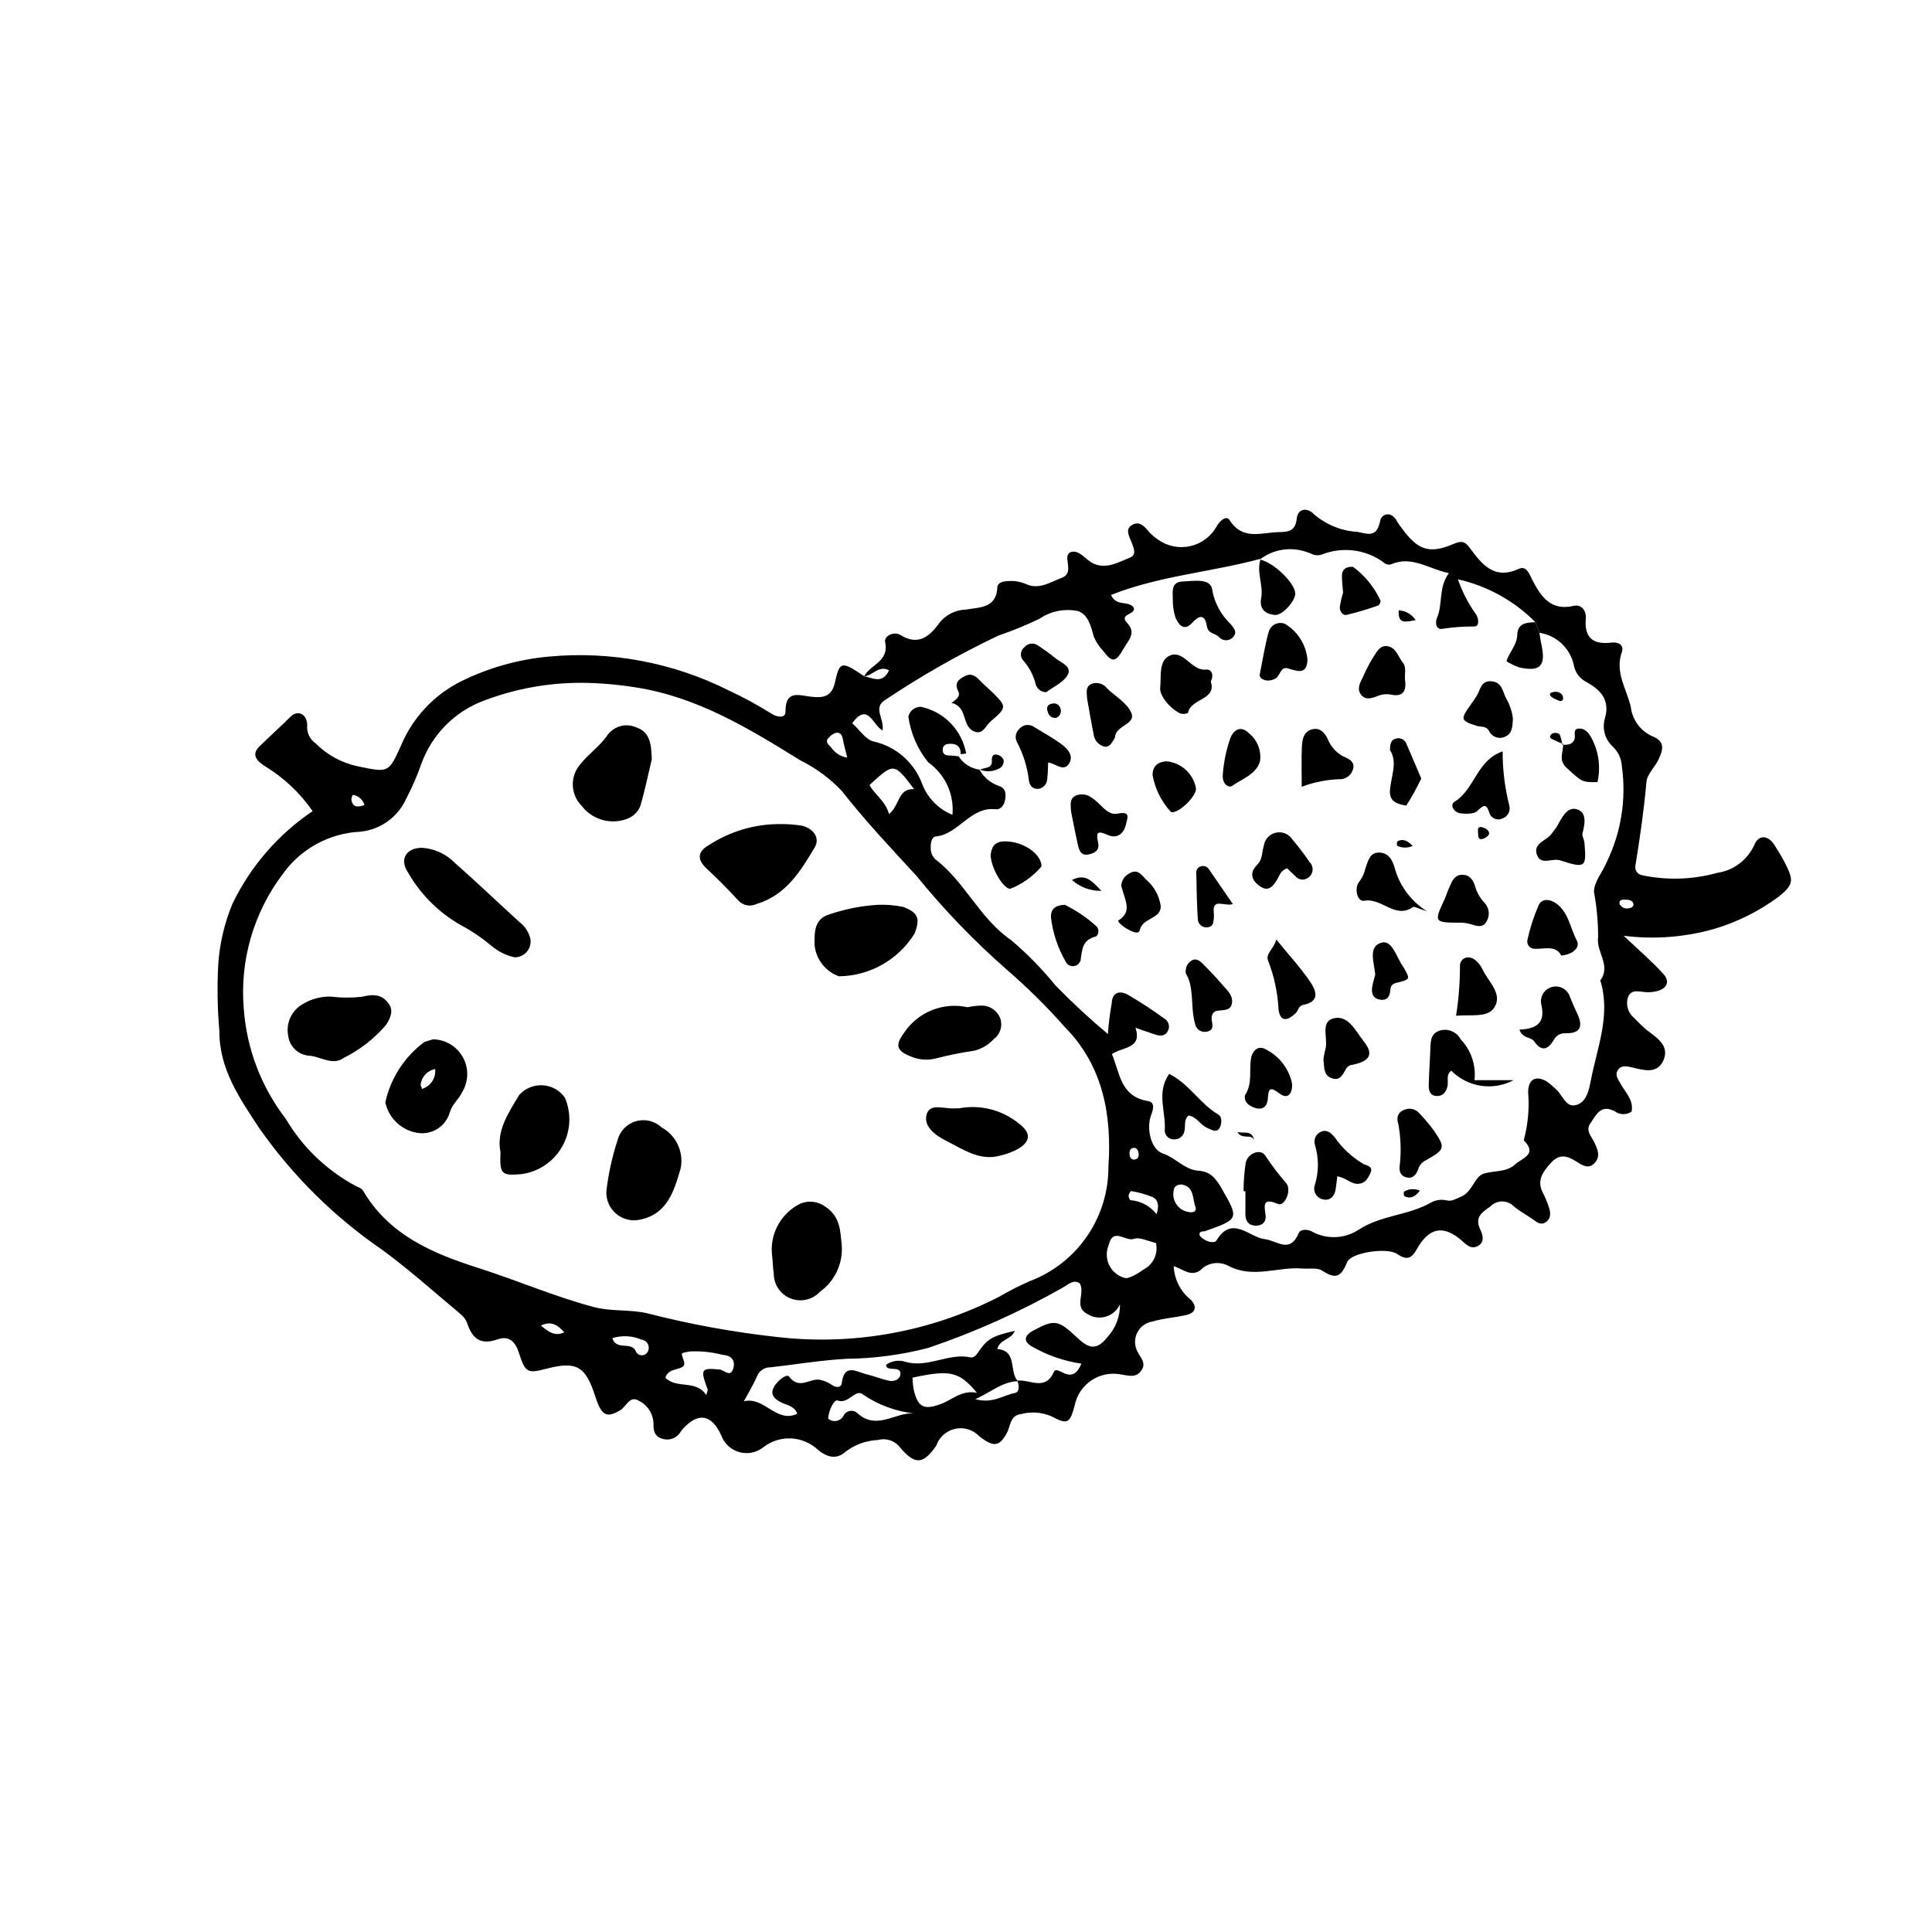 <?xml version="1.0" encoding="UTF-8"?>
<!-- Uploaded to: ICON Repo, www.svgrepo.com, Generator: ICON Repo Mixer Tools -->
<svg fill="#000000" width="800px" height="800px" version="1.1" viewBox="144 144 512 512" xmlns="http://www.w3.org/2000/svg">
 <g>
  <path d="m379.6 321.64c-2.734-1.461-4.383 1.473-6.59 1.586 1.59-3.121 6.691-3.875 5.559-9.043-0.359-1.645 2.344-2.981 4.102-1.879 4.867 3.043 7.914 0.066 10.289-3.25l-0.004-0.004c1.727-2.164 4.324-3.453 7.094-3.508 3.383-0.641 8.02-0.246 8.258-5.871 0.059-1.383 1.723-1.652 3.066-1.68v-0.004c1.531-0.098 3.066 0.168 4.477 0.777 3.484 1.617 6.457-0.488 9.48-1.613 2.609-0.973 1.574-3.262 1.512-5.266-0.055-1.789 1.723-1.941 2.773-1.453 1.586 0.73 2.777 2.356 4.379 3.012 3.402 1.398 6.512-0.512 9.512-1.695 1.781-0.699 0.91-2.621 0.363-4.039-0.629-1.637-1.855-3.539 0.293-4.68 1.934-1.023 3.242 0.598 4.434 2.031h0.008c0.703 0.742 1.488 1.406 2.336 1.98 2.481 1.746 5.586 2.359 8.543 1.68s5.484-2.586 6.953-5.242c0.828-1.484 2.559-3 3.426-1.629 3.488 5.488 8.461 3.234 13.055 3.164 2.418-0.039 4.375-0.184 4.723-3.531 0.312-3 3.074-2.894 4.519-1.25v-0.004c3.258 2.836 7.367 4.5 11.676 4.723 3.113 0.754 5.094 1.277 5.938-2.969 0.375-1.887 3.047-2.656 4.477 0.223h0.004c0.387 0.664 0.828 1.293 1.32 1.883 4.129 5.648 7.168 6.777 13.473 4.129 2.074-0.871 2.988-0.969 4.367 0.867 3.207 4.277 6.387 8.699 13.023 5.688 2.156-0.98 2.84 1.367 3.668 2.957 2.285 4.394 4.844 8.23 10.941 6.828 2.094-0.48 3.379 1.336 3.211 3.352-0.438 5.16 1.934 6.973 6.812 6.383 1.738-0.211 3.422 0.59 2.734 2.535-1.906 5.379 1.289 9.742 2.375 14.535 0.402 3.379 2.535 6.309 5.633 7.727 3.691 1.414 2.828 3.719 1.746 6.109-0.941 2.082-3.047 3.93-3.231 6.004-0.648 7.394-1.711 14.719-2.898 22.031v0.004c-0.16 0.617-0.047 1.277 0.32 1.805 0.363 0.523 0.941 0.867 1.578 0.934 6.539 1.352 13.309 1.129 19.742-0.66 4.352-0.625 8.078-3.441 9.863-7.457 1.129-2.695 3.582-2.609 5.309 0.055 0.969 1.496 1.887 3.035 2.711 4.613 2.488 4.781 2.418 5.883-1.621 9.129l-0.004 0.004c-5.125 3.793-10.871 6.668-16.984 8.488-7.809 2.238-15.992 2.859-24.051 1.832 4.414 4.195 7.719 6.988 10.57 10.184 1.773 1.984 0.859 3.84-1.762 4.5h0.004c-0.988 0.246-2.012 0.332-3.027 0.258-1.754-0.137-3.812-0.84-4.629 1.332-0.676 2.012-0.008 4.234 1.664 5.543 1.047 1.125 2.152 2.191 3.316 3.191 2.695 2.019 6.023 4.106 4.441 7.898-1.684 4.027-5.551 2.617-8.762 1.895-1.344-0.301-2.586-0.426-3.383 0.828-0.816 1.285 0.078 2.379 0.691 3.504 1.297 2.367 3.574 4.379 2.977 7.457-1.332 0.934-3.109 0.918-4.422-0.043-3.746-2.016-4.977 0.941-6.527 3.203-1.312 1.914 0.293 3.391 1.02 4.902 0.93 1.934 1.812 3.863 0.066 5.641-1.637 1.668-3.273 0.484-4.809-0.477-2.324-1.453-4.394-2.195-6.723 0.391-2.231 2.477-3.852 4.738-2.019 8.105 0.582 1.141 1.07 2.324 1.465 3.543 0.535 1.523 0.668 3.094-0.875 4.102-1.32 0.863-2.367-0.137-3.414-0.863-1.676-1.164-3.512-2.129-5.051-3.445v-0.004c-0.828-0.805-1.941-1.25-3.098-1.23-1.152 0.016-2.254 0.496-3.055 1.328-2.203 1.582-4.231 2.801-2.656 6.102 0.695 1.457 1.336 3.656-1.043 4.555-1.637 0.617-2.703-0.609-3.922-1.664-4.801-4.141-8.586-3.469-11.824 2.273-1.527 2.707-2.727 2.996-5.336 1.273-2.625-1.734-12.18-0.336-13.184 2.227-1.598 4.078-3.121 4.508-6.609 2.227-1.309-0.855-3.473-0.398-5.242-0.547-6.496-0.547-13.055 2.75-19.613-0.719l-0.008-0.004c-2.109-1.121-4.668-0.953-6.609 0.438-2.856 3.117-5.316 0.383-7.859-0.324 0.164 3.535 1.859 6.816 4.648 8.992 1.645 1.863 1.035 3.367-1.23 3.914-2.977 0.719-6.109 0.855-9.023 1.746v-0.004c-1.77 0.27-3.297 1.391-4.082 3-0.789 1.609-0.738 3.5 0.137 5.066 0.77 1.586 2.312 2.867 1.043 4.82-1.449 2.231-3.535 1.418-5.539 1.137l0.004-0.004c-5.598-1.059-11.016 2.559-12.18 8.137-1.266 4.758-1.797 5.297-6.098 3.012-2.539-1.125-5.383-1.352-8.066-0.652-3.098 0.379-2.805 3.203-3.856 5.09-2.004 3.59-3.481 3.734-7.231 0.859h-0.004c-1.465-1.578-3.59-2.371-5.734-2.137-2.141 0.234-4.047 1.469-5.137 3.324-0.297 0.402-0.371 0.965-0.66 1.375-3.356 4.762-5.473 5.066-9.387 0.504v0.004c-1.348-1.887-3.723-2.734-5.961-2.133-3.07 0.133-6.027 1.184-8.496 3.016-2.371 2.199-4.883 1.707-7.481-0.465v0.004c-3.984-3.707-10.062-3.988-14.371-0.668-1.789 1.449-4.168 1.945-6.391 1.332-2.219-0.613-4.008-2.258-4.801-4.422-2.562-5.648-6.152-6.234-10.258-1.664-0.168 0.191-0.32 0.395-0.465 0.609-0.895 1.625-2.766 2.453-4.57 2.023-2.156-0.488-2.766-1.918-2.668-3.973h0.004c-0.027-2.644-1.543-5.047-3.918-6.203-2.418-1.484-3.301 1.602-4.918 2.543-3.684 2.141-4.957 1.449-6.66-3.844-2.519-7.84-4.953-9.215-12.738-7.211-5.164 1.328-5.691 1.258-7.492-4.309-1.02-3.152-2.832-4.41-5.617-3.43-4.539 1.598-6.723-0.25-8.043-4.324h-0.004c-0.367-0.945-0.98-1.777-1.777-2.406-6.832-5.699-13.523-11.707-20.617-16.918h0.004c-12.754-8.719-23.828-19.664-32.695-32.312-5.133-7.824-10.645-15.652-10.574-25.762-0.52-5.824-0.621-11.676-0.309-17.516 0.352-5.566 1.625-11.039 3.766-16.191 4.781-9.93 12.117-18.406 21.254-24.562-3.277-4.742-7.508-8.754-12.418-11.773-2.207-1.375-4.035-3.09-1.672-5.387 2.723-2.648 5.539-5.199 8.25-7.875 2.012-1.988 4.574-0.559 4.383 2.594l-0.004 0.004c-0.07 1.77 0.77 3.449 2.227 4.457 3.074 3.098 6.992 5.227 11.27 6.117 7.996 1.633 8.051 1.844 11.332-5.394h-0.004c3.062-7.394 8.672-13.449 15.816-17.062 7.336-3.648 15.289-5.898 23.453-6.641 16.367-1.52 32.836 1.574 47.539 8.93 3.941 1.832 7.766 3.906 11.449 6.211 1.156 0.785 3.695 1.473 3.688-0.562-0.02-5.844 3.57-4.301 6.793-3.934 2.988 0.34 5.441 0.109 6.281-3.68 1.293-5.812 1.758-5.84 7.789-1.738 2.305 0.438 4.859 2.129 6.574-1.582zm43.707 185.87c0.406-0.953 1.836 0.051 2.742 0.434 2.062 0.875 3.402 0.125 4.539-2.562-4.519-0.66-8.875-2.152-12.848-4.398-2.586-1.336-2.461-3.004 0.062-4.352 5.738-3.07 6.586-2.918 11.945 2.113 3.191 3 5.211 2.848 7.894-0.59l-0.004 0.004c2.094-2.336 3.227-5.379 3.164-8.516-0.695 1.566-2.035 2.75-3.672 3.258-1.637 0.504-3.41 0.277-4.871-0.621-3.875-1.957-0.531-5.547-2.137-8.203-1.773-1.141-3.137 0.473-4.613 1.227h0.004c-11.309 6.406-23.195 11.73-35.504 15.902-6.992 1.82-14.184 2.789-21.41 2.883-6.84 0.332-13.641 1.516-20.465 2.262v-0.004c-1.547-0.012-2.941 0.934-3.508 2.375-0.973 2.25-2.273 4.359-3.496 6.644 5.43-1.383 8.57 5.902 14.145 3.305-0.672-2-2.606-2.254-4.16-2.977-1.516-0.707-2.844-1.809-2.312-3.453 0.641-1.988 3.641-4.309 4.273-3.465 2.723 3.629 5.516 0.453 8.137 0.863h-0.004c1.238 0.254 2.41 0.762 3.438 1.496 1.156 0.773 2.309 0.422 2.422-0.535 0.656-5.535 4.055-2.965 6.707-2.363 1.984 0.449 3.883 1.281 5.875 1.68 1.328 0.27 2.883-0.383 2.965-1.746 0.105-1.75-1.766-1.242-2.848-1.504-0.598-0.145-0.945-0.309-0.926-1.008h-0.004c1.469-1.031 3.332-1.32 5.047-0.789 5.977 1.805 11.453-2.426 17.328-1.156 0.652 0.141 1.293-0.297 1.812-1.062 2.676-3.93 3.711-4.492 9.914-5.984-0.898 2.414-4.09 2.242-4.629 4.84 5.438 0.457 2.984 6.019 5.465 8.527-4.016 0.074-6.828 2.695-11.301 4.766 4.68 1.258 7.43-1.102 10.449-1.633 1.301-0.23 1.188-2.008 0.688-3.285 3.297-0.414 7.438 2.902 9.695-2.371zm127.59-198.62c-5.617-5.672-12.742-9.617-20.531-11.367 1.152 3.359 2.797 6.527 4.879 9.406 0.703 1.273 0.766 3.156-0.582 3.098-2.871-0.023-5.742 0.191-8.578 0.641-1.477 0.176-1.824-1.656-1.273-2.926 1.613-3.719 0.324-7.992 3.152-11.855-5.566-1.188-9.898-4.711-15.32-2.332h0.004c-0.742 0.207-1.535-0.02-2.059-0.582-4.769-3.434-10.969-4.176-16.414-1.965-1.93 0.527-2.734-0.477-4.047-0.766-4.18-1.426-8.797-0.652-12.285 2.055l0.266-0.23c-13.059 3.57-26.816 4.484-39.68 9.609 1.496 3.285 4.781 1.289 6.059 3.457 0.457 1.816-4.035 1.531-1.812 3.914 2.531 2.711 0.422 4.5-0.793 6.648-2.191 3.863-3.074 4.055-5.523 0.816v-0.008c-1.055-1.094-1.898-2.375-2.492-3.777-0.727-2.754-1.52-5.859-4.133-6.766h0.004c-3.555-0.758-7.262-0.027-10.262 2.019-3.539 1.703-7.176 3.195-10.895 4.465-10.355 4.918-20.336 10.586-29.863 16.965-3.566 2.059-0.34 4.992-0.82 8.148-2.559-1.145-3.801-7.703-8.055-1.902 1.84 1.617 3.613 4.484 5.828 4.879h0.004c5.906 1.383 10.711 5.664 12.77 11.375 1.441 3.656 4.32 6.555 7.965 8.023 0.492-5.449-1.953-10.746-6.414-13.902-2.832-3.484-4.652-7.68-5.269-12.125 0.352-1.566 1.77-2.652 3.371-2.586 2.988 0.645 5.719 2.16 7.848 4.359 2.125 2.199 3.551 4.981 4.094 7.988-0.48 0.102-0.969 0.164-1.461 0.191 0.07-1.887-0.91-2.762-2.727-2.746-1.047 0.008-2.008 0.258-2.031 1.582-0.023 1.352 0.906 1.512 1.98 1.527 0.75 0.012 1.5 0.145 2.25 0.223v0.004c1.25 1.945 3.297 3.242 5.59 3.535l-0.121-0.09c1.113 2.039 2.941 3.598 5.137 4.371 1.898 0.621 1.977 2.055 1.707 3.699-0.238 1.453-1.207 2.644-2.457 2.5-6.781-0.785-9.773 6.598-15.922 7.215-1.238 0.125-1.391 2.09-1.328 3.305l-0.004-0.004c0.035 1.023 0.465 1.996 1.195 2.711 7.894 6.019 11.754 15.719 20.129 21.465 4.277 3.633 8.207 7.652 11.746 12.008 4.406 4.523 9.039 8.82 13.887 12.871 0.18-2.731 0.516-5.453 1.004-8.148 0.137-3.113 2.281-3.359 4.262-2.281 3.312 1.922 6.519 4.019 9.609 6.281 1.195 0.637 1.652 2.117 1.031 3.316-0.711 1.402-2.004 1.398-3.293 0.992-1.668-0.523-3.312-1.137-5.316-1.832 1.852 5.598-3.371 5.019-6.238 6.981 2.137 5.07 2.238 11.23 9.508 12.438 1.98 0.328 1.488 2.102 0.887 3.707-1.332 3.555-0.066 9.145 3.074 10.184 3.449 1.141 5.769 4.328 9.488 4.586 3.152 0.219 4.57 2 6.133 4.723 4.555 7.945 4.699 8.082-4.391 11.281-0.59 0.207-1.543-0.199-1.496 1.066 1.137 1.676 3.934 2.375 4.5 1.426 4.082-6.856 8.711-0.859 12.703-0.383 3.519 0.422 6.691 3.988 9.117-1.605 0.484-1.117 2.457-1.016 3.535-0.371l-0.008 0.004c3.922 2.129 8.699 1.914 12.414-0.555 5.981-3.856 13.082-3.723 18.98-7.094v-0.004c1.336-0.762 2.918-0.98 4.41-0.605 1.344 0.281 2.375-0.5 3.562-0.961 3.086-1.195 3.641-5.289 6.004-6.106 2.684-0.926 6.043-0.289 8.414-2.484 1.781-1.648 6.109-2.637 2.305-6.387v-0.004c1.125-4.156 1.52-8.477 1.164-12.77 0.023-3.492 2.133-4.543 5.008-2.777h0.004c0.824 0.602 1.602 1.262 2.328 1.977 1.684 1.426 2.543 4.562 4.844 4.305 3.305-0.371 3.988-4.297 4.418-6.539 1.672-8.738 5.371-17.391 2.519-26.578 2.949-3.957-1.145-7.551-0.578-11.402v0.004c0.016-4.023-0.348-8.039-1.086-11.992-0.098-2.664 2.356-5.371 3.453-8.145 3.758-7.801 5.129-16.539 3.941-25.117-0.086-2.031-0.969-3.949-2.453-5.34-2.047-1.895-2.84-4.785-2.051-7.457 1.508-5.148-1.527-7.727-4.863-9.613-1.734-0.84-2.973-2.445-3.344-4.336-0.91-4.543-4.57-8.035-9.152-8.73zm-278.53 20.738c-7.809 2.859-13.945 9.047-16.734 16.883-1.094 3.129-2.422 6.172-3.965 9.102-1.078 2.418-2.781 4.508-4.93 6.051-2.148 1.547-4.668 2.496-7.305 2.746-8.242 0.406-15.836 4.59-20.586 11.336-7.668 10.18-11.316 22.828-10.25 35.531 0.758 10.625 4.633 20.793 11.141 29.23 4.426 7.504 10.828 13.652 18.508 17.773 0.684 0.332 1.586 0.621 1.926 1.203 6.918 11.816 18.406 16.66 30.672 20.57 10.184 3.246 20.004 7.516 30.391 10.293 4.801 1.281 9.555 0.602 14.32 1.691 11.355 2.926 22.91 5.031 34.57 6.301 20.164 2.301 40.559-1.41 58.617-10.668 2.641-1.547 5.375-2.934 8.18-4.16 6.141-2.328 11.426-6.473 15.145-11.887 3.719-5.41 5.699-11.832 5.672-18.398 0.934-13.57-1.383-26.625-11.328-36.805l-0.004 0.004c-4.887-5.551-10.152-10.758-15.754-15.586-8.629-7.586-16.605-15.879-23.848-24.797-6.731-7.328-13.57-14.559-19.711-22.418-3.168-3.348-6.902-6.106-11.035-8.145-13.66-8.465-27.352-16.824-43.715-19.336-4.648-0.738-9.348-1.137-14.055-1.191-8.852-0.043-17.641 1.543-25.922 4.676zm172.11 142.69c-2.195 0.793-5.535-3.215-6.66 1.645-0.73 1.707-0.68 3.641 0.129 5.309 0.812 1.668 2.305 2.902 4.098 3.383 0.949 0.438 3.957-1.41 5.106-2.277v-0.004c2.523-1.328 3.828-4.195 3.184-6.973-2.059-0.441-4.277-1.652-5.856-1.082zm-112.93 39.902c-2.023-5.434-1.797-5.758 3.207-5.277 1.176 0.113 2.875 2.312 3.598-0.398 0.59-2.215-0.754-3.367-2.863-3.5v0.004c-2.848-0.746-5.793-1.047-8.73-0.895-2.566 0.551-2.297 0.086-1.512 2.609 0.863 2.766-3.984 1.152-4.914 4.305 2.852 3.133 8.199 0.434 10.824 4.66 0.293-1.09 0.453-1.34 0.391-1.508zm54.543-0.176c1.082 4.883 2.676 5.766 7.391 3.977 2.984-1.133 5.398-3.723 9.406-2.914-4.676-5.656-7.121-6.172-17.07-4.012v0.004c0.023 0.988 0.117 1.973 0.273 2.949zm-13.258 1.609c-2.129-1.922-3.859 2.602-6.852 1.496-0.969-0.359-2.406 2.723-2.512 4.805l0.004 0.008c0.598 0.512 1.391 0.73 2.168 0.598 0.773-0.129 1.453-0.598 1.852-1.277 0.316-0.723 0.973-1.238 1.75-1.371 0.777-0.133 1.57 0.137 2.106 0.715 5.012 4.391 9.758-0.258 14.68-0.09-4.727-0.547-9.25-2.219-13.195-4.879zm1.609-161.63c1.273 2.531 4.129 4.106 5.16 7.695 2.926-2.301 2.277-6.848 6.66-6.574-5.348-7.062-5.348-7.062-11.82-1.117zm80.57 107.61 0.004 0.004c-0.23 1.266 0.059 2.574 0.809 3.621s1.891 1.746 3.168 1.938c0.859 0.215 2.352 0.055 1.785-1.465-0.812-2.188-0.258-5.371-3.766-5.84-1.094 0.109-1.887 0.43-1.996 1.746zm-5.512 1.629 0.004 0.004c-1.84-0.754-3.762-1.297-5.723-1.617-0.148-0.035-0.648 0.75-0.691 1.18-0.039 0.41 0.32 1.227 0.5 1.227v0.004c2.719 0.203 5.227 1.547 6.902 3.699 0.781-2.266 0.375-3.828-0.988-4.492zm-137.03 40.777c0.227 0.602 0.766 1.031 1.402 1.113 0.637 0.082 1.27-0.191 1.645-0.711 0.449-0.621 0.535-1.434 0.227-2.133-0.305-0.699-0.961-1.188-1.719-1.277-2.449-1.066-5.203-1.207-7.75-0.402 1.098 3.406 4.922 0.754 6.195 3.41zm54.902-162.12c-0.207-1.148-0.723-1.957-1.914-1.703v-0.004c-0.715 0.266-1.344 0.707-1.832 1.289-1.129 1.098 0.004 1.871 0.594 2.523 0.984 1.48 2.551 2.477 4.309 2.75-0.48-1.984-0.898-3.406-1.156-4.856zm-129.86 14.73c-0.25 0.379-0.387 0.824-0.387 1.281 0.375 2.238 1.867 1.941 3.457 1.43-0.391-1.438-1.598-2.504-3.07-2.711zm49.824 140.67c1.855 1.422 3.551 2.996 6.195 1.77-1.727-1.98-3.543-3.137-6.195-1.773zm288.2-110.59c0.781-0.074 1.559-0.551 1.316-1.305-0.32-1.008-1.473-0.98-2.371-1.008-0.68-0.02-1.449 0.102-1.293 1.141 0.441 0.867 1.395 1.344 2.348 1.172zm-130.67 66.535c0.844-0.203 1-1.004 0.859-1.766-0.148-0.809-0.637-1.496-1.527-1.258-0.805 0.215-0.918 1.039-0.863 1.816 0.148 0.855 0.664 1.418 1.531 1.207z"/>
  <path d="m550.89 308.89c-2.332 0.102-4.723 0.191-4.805 3.402-0.066 2.598-2.023 4.391-2.859 6.93 1.043 0.676 2.16 1.227 3.336 1.641 5.68 1.262 7.191-0.387 5.894-6.211-0.219-0.977-0.336-1.977-0.5-2.965z"/>
  <path d="m350.57 362.39c-6.648 0.004-13.152 1.941-18.715 5.574-2.719 1.531-3.356 3.586-0.746 6.051 2.945 2.785 5.84 5.641 8.562 8.641l-0.004 0.004c1.246 1.336 3.219 1.695 4.859 0.887 7.719-2.281 11.641-8.684 15.375-14.965 1.508-2.535-0.395-5.012-3.266-5.742-2.004-0.336-4.035-0.488-6.066-0.449z"/>
  <path d="m280.35 397.69c1.281 0.027 2.504-0.535 3.32-1.527 0.812-0.992 1.125-2.305 0.844-3.559-0.469-1.734-1.508-3.262-2.945-4.336-5.668-5.141-11.184-10.461-16.938-15.5h-0.004c-2.324-2.426-5.481-3.887-8.832-4.094-4.234 0.039-6.004 3.137-3.637 6.594v0.004c3.566 6.215 8.844 11.273 15.203 14.578 2.434 1.387 4.734 2.996 6.871 4.809 1.758 1.496 3.859 2.539 6.117 3.031z"/>
  <path d="m304.69 459.7c-0.105 2.269 0.844 4.461 2.57 5.934 1.727 1.477 4.043 2.07 6.266 1.609 7.301-1.438 9.074-7.551 10.82-13.453 0.957-4.387-1.09-8.875-5.027-11.027-1.816-1.703-4.398-2.324-6.789-1.629-2.394 0.695-4.242 2.598-4.863 5.008-1.441 4.41-2.438 8.949-2.977 13.559z"/>
  <path d="m316.73 345.21c-0.133-4.027-0.473-7.184-4.004-8.398-2.891-1.352-6.332-0.328-8.012 2.387-1.914 2.664-4.777 4.629-6.82 7.219-2.891 3.191-2.781 8.09 0.258 11.141 2.703 3.551 7.359 4.992 11.598 3.594 1.754-0.512 3.188-1.773 3.914-3.449 1.285-4.371 2.199-8.855 3.066-12.492z"/>
  <path d="m376.72 383.78c-4.316 0.258-8.582 1.086-12.688 2.457-4.266 1.16-4.195 4.758-4.172 8.004 0.285 3.856 2.816 7.18 6.453 8.484 8.199-0.086 15.781-4.375 20.074-11.359 1.535-4.035 0.918-5.422-2.867-6.988h0.004c-2.234-0.477-4.519-0.68-6.805-0.598z"/>
  <path d="m367.08 474.11c-0.387-3.668-0.289-7.723-4.426-10.371h-0.004c-1.871-1.352-4.305-1.652-6.453-0.809-5.055 2.422-8.09 7.715-7.633 13.301 0.238 1.758 0.227 3.555 0.492 5.305v0.004c0.004 2.91 1.789 5.523 4.504 6.578 2.715 1.055 5.797 0.336 7.766-1.809 3.894-2.805 6.066-7.414 5.754-12.199z"/>
  <path d="m266.42 433.53c-0.867 1.82-2.539 3.059-3.188 5.137v0.004c-0.98 3.664-4.504 6.047-8.27 5.598-4.379-0.551-7.93-3.812-8.844-8.133 1.395-6.391 5.051-12.059 10.297-15.965 0.938-0.363 1.922-0.602 2.375-0.742 3.316 0.066 6.344 1.914 7.922 4.832s1.465 6.457-0.293 9.27zm-10.957-1.863c0.773 1.133-0.121 1.191 0.578 0.828 2.172-0.742 3.535-2.898 3.277-5.18-2.129 0.402-3.715 2.191-3.856 4.356z"/>
  <path d="m239.95 408.15c-2.742 0.309-5.508 0.297-8.242-0.043-2.582-0.07-5.133 0.594-7.352 1.918-3.031 1.648-4.644 5.078-3.984 8.465 0.355 2.938 2.789 5.18 5.742 5.289 2.961 0.305 6.062 2.648 8.902 0.613h0.004c4.34-2.144 8.199-5.152 11.332-8.844 0.988-1.613 2.148-3.637 0.555-5.707-1.355-1.766-3.043-2.68-6.957-1.691z"/>
  <path d="m276.64 449.35c-0.246 5.84 0.223 6.281 5.672 5.793h-0.004c4.508-0.645 8.457-3.348 10.691-7.312s2.492-8.746 0.707-12.934c-1.359-1.945-3.539-3.156-5.906-3.289-2.371-0.133-4.672 0.832-6.238 2.613-2.828 4.731-6.094 9.477-4.922 15.129z"/>
  <path d="m400.41 410.93c-3.172-0.703-6.488-0.422-9.5 0.797-3.012 1.223-5.586 3.332-7.375 6.043-2.316 3.148-1.984 4.699 1.688 6.133l-0.004 0.004c2.09 0.945 4.434 1.164 6.664 0.621 3.414-0.883 6.879-1.582 10.371-2.098 1.961-0.496 3.734-1.562 5.098-3.059 1.707-1.234 2.41-3.434 1.746-5.43-0.812-2.223-3.012-3.625-5.371-3.43-1.117 0.031-2.227 0.172-3.316 0.418z"/>
  <path d="m398.14 437.72c-0.695 0-0.953-0.02-1.203 0.004-2.606 0.242-6.516-1.555-7.383 1.66-0.91 3.375 2.766 5.727 5.414 7.059 4.387 2.203 8.785 5.356 14.238 3.769 1.715-0.395 3.367-1.039 4.894-1.91 3.094-2.035 3.039-4.133 0.02-6.469-4.449-3.68-10.309-5.188-15.98-4.113z"/>
  <path d="m545.13 430.25h-10.367c0.434-3.973-0.91-7.93-3.668-10.82-0.98-1.867-3.078-2.856-5.141-2.418-2.625 0.598-2.816 2.512-2.883 4.656-0.102 3.305-0.375 6.602-0.438 9.902-0.023 1.258 0.27 2.707 1.855 2.867 1.758 0.176 2.75-0.883 3.117-2.606 0.289-1.367-0.477-3.008 1.008-4.086v0.008c4.348 4.391 11.062 5.406 16.516 2.496z"/>
  <path d="m542.22 343.13c-6.875 2.316-7.363 10.016-12.73 13.324-1.426 0.879-0.137 2.938 1.688 3.113 1.465 0.137 3.527 0.172 4.375-0.684 1.844-1.871 2.453-1.711 3.191 0.688l-0.004-0.004c0.484 1.27 1.898 1.91 3.172 1.434 0.758-0.195 1.402-0.691 1.789-1.371 0.387-0.684 0.477-1.492 0.258-2.242-1.176-4.66-1.762-9.449-1.738-14.258z"/>
  <path d="m474.04 459.7v6.094c0.004 1.797 0.887 2.977 2.684 3.016 1.758 0.039 2.914-0.922 2.656-2.848-0.359-2.672-0.75-4.609 3.281-2.902 1.777 0.754 3.758-3.629 2.191-5.539h-0.004c-2-2.281-3.844-4.699-5.508-7.238-1.191-1.945-4.629-0.777-5.207 1.852-0.383 2.504-0.574 5.027-0.574 7.559z"/>
  <path d="m459.01 439.62c2.16 0.352 3.109 2.535 4.981 3.32 1.117 0.469 2.469 1.418 3.262-0.113 0.535-1.031 0.691-2.836-0.41-3.481-4.82-2.816-7.664-8.07-12.996-10.758-3.488 5.004-0.82 10.117-1.18 14.945v0.004c-0.012 0.648 0.246 1.273 0.707 1.727 0.461 0.457 1.09 0.703 1.738 0.688 1.316 0.074 2.488-0.828 2.75-2.121 0.391-1.395-0.27-3.07 1.148-4.211z"/>
  <path d="m454.82 303.75c0.055 1.332 0.289 2.656 0.699 3.926 0.852 1.941 2.269 3.754 4.457 1.344 2.066-2.277 3.406-2 3.863 0.938 0.309 1.996 2.113 1.836 3.133 2.762 0.484 0.613 1.223 0.961 2 0.949 0.777-0.016 1.504-0.391 1.965-1.02 1.016-1.289-0.051-2.262-0.809-3.269-2.523-2.387-4.227-5.512-4.856-8.93-0.301-3.379-4.914-2.445-7.758-2.359-3.469 0.105-2.644 2.953-2.695 5.66z"/>
  <path d="m464.86 324.61c1-1.996 0.008-3.293-1.168-3.16-4.102 0.465-6.109-5.715-10.027-3.535-2.641 1.469-1.91 5.688-2.199 8.359-0.219 2.008 2.414 5.34 5.258 6.785h0.004c0.695 0.219 1.445 0.172 2.109-0.125 0.707-3.922 7.695-3.379 6.023-8.324z"/>
  <path d="m498.39 455.74c2.426 0.391 3.598 2.094 5.555 1.984 1.891-0.102 2.574-1.461 3.211-2.809 0.848-1.801-0.773-1.953-1.836-2.445h-0.004c-3.047-1.809-5.668-4.258-7.684-7.172-0.887-1.023-1.902-1.906-3.219-1.504h-0.004c-0.75 0.219-1.379 0.73-1.742 1.426-0.363 0.691-0.426 1.504-0.176 2.242 1.027 3.406 1.023 7.039-0.008 10.441-0.34 0.848-0.262 1.809 0.211 2.59 0.469 0.781 1.277 1.301 2.188 1.402 1.719 0.27 2.773-0.941 3.07-2.648 0.168-0.973 0.246-1.965 0.438-3.508z"/>
  <path d="m522.13 385.48c-4.012-2.523-6.984-6.402-8.371-10.934-0.559-2.184-1.543-4.606-4.32-4.609-2.539-0.008-2.941 2.422-3.609 4.269v-0.004c-0.258 1.18-0.762 2.293-1.477 3.266-1.707 1.969-0.559 5.574 1.129 5.25 4.68-0.895 8.234 4.953 12.977 1.668 0.355-0.242 1.293 0.359 3.672 1.094z"/>
  <path d="m427.83 359.02c0.574 2.824 1.133 5.805 1.797 8.762 0.336 1.488 0.766 3.078 2.887 2.652 1.641-0.332 2.906-1.133 2.512-3.066-0.453-2.223-0.648-3.559 2.406-2.148 2.606 1.199 4.406-0.227 5.004-2.914 0.367-1.66 1.215-3.402-2.258-2.684-2.856 0.59-4.492-2.82-6.844-4.188v-0.004c-1.211-0.965-2.852-1.188-4.273-0.582-1.727 0.895-1.285 2.535-1.23 4.172z"/>
  <path d="m485.08 374.09c0.816 0.781 1.531 1.492 2.277 2.172h-0.004c0.422 0.492 1.023 0.793 1.668 0.84 0.645 0.047 1.285-0.164 1.773-0.59 0.621-0.469 1.008-1.188 1.059-1.965 0.051-0.777-0.238-1.539-0.793-2.086-1.438-2.102-2.977-4.125-4.621-6.07-0.965-1.43-2.715-2.109-4.391-1.707-1.68 0.402-2.93 1.805-3.141 3.516-0.512 1.66-0.293 3.543-1.691 4.914-2.238 2.195-1.516 4.203 0.664 5.742 2.457 1.73 3.664-0.254 4.742-2.055 0.512-0.855 0.656-1.949 2.457-2.711z"/>
  <path d="m514.61 442.06c0.574 3.277 0.719 6.613 0.426 9.93-0.176 1.422-0.508 3.246 1.359 3.926 1.789 0.652 2.867-0.41 3.438-2.043v-0.004c0.27-0.961 0.918-1.773 1.797-2.25 5.356-3 5.481-3.406 2.449-7.887-1.203-1.652-2.516-3.223-3.93-4.695-1.031-1.219-2.769-1.566-4.188-0.836-1.734 0.758-1.898 2.223-1.352 3.859z"/>
  <path d="m546.67 416.86c0.922 2.512 3.023 1.82 3.949 3.164 1.895 2.754 3.625 2.16 5.16-0.449 0.605-1.148 1.824-1.832 3.117-1.75 4.387 0.078 4.543-2.227 2.977-5.465-0.664-1.371-1.277-2.773-1.824-4.195h0.004c-0.633-1.98-2.699-3.129-4.715-2.621-2.012 0.512-3.285 2.496-2.902 4.539 1.207 4.891-1.098 6.582-5.766 6.777z"/>
  <path d="m557.76 397.23c3.078-0.285 5.086-2.152 4.109-3.988-1.738-3.269-2.141-7.371-5.414-9.785-1.688-1.246-3.801-1.41-4.676 0.379v0.004c-1.301 2.988-2.309 6.094-3.008 9.277-0.098 0.52 0.016 1.055 0.316 1.484 0.297 0.434 0.758 0.727 1.277 0.816 2.769 0.23 5.828-1.133 7.394 1.812z"/>
  <path d="m482.23 392.98c-0.719 2.688-2.996 3.715-2.117 5.754v-0.004c1.559 4.047 2.473 8.312 2.707 12.645 0.309 3.172 2.059 3.539 4.574 1.102 0.664-0.645 0.754-1.941 1.906-2.156 4.672-0.871 3.477-3.844 1.859-6.219-2.426-3.562-5.379-6.762-8.93-11.121z"/>
  <path d="m421.77 346.07c2.078 0.277 4.144 2.656 5.598 0.184 1.215-2.066-0.512-3.898-2.156-5.098-2.234-1.633-4.676-2.984-7.047-4.422-1.262-0.977-3.07-0.766-4.074 0.469-0.961 0.891-1.199 2.316-0.582 3.469 1.66 3.125 2.723 6.527 3.141 10.039 0.16 1.375 0.965 2.465 2.43 2.348v0.004c1.316-0.133 2.348-1.195 2.434-2.519 0.199-1.461 0.18-2.949 0.258-4.473z"/>
  <path d="m563.46 365.78c-0.086-0.234-0.129-0.488-0.121-0.742 0.613-2.516 1.391-5.766-1.531-6.59-2.59-0.727-3.953 2.414-5.211 4.578-0.375 0.648-0.922 1.195-1.332 1.828-1.273 1.969-5.121 2.496-3.945 5.703 1.051 2.875 4.043 0.773 6.082 1.43 6.812 2.195 7.062 1.969 6.484-4.766l-0.004 0.008c-0.09-0.496-0.234-0.98-0.422-1.449z"/>
  <path d="m494.71 424.68c0.285 2.082-0.043 4.117 2.023 4.981 2.324 0.969 3.113-0.836 3.984-2.43 0.367-0.609 1.008-1 1.719-1.047 4.644-0.973 5.68-2.816 2.961-6.219-2.094-2.621-4.059-7.074-7.957-6.098-3.68 0.922-1.41 5.367-2.184 8.156-0.27 0.977-0.41 1.988-0.547 2.656z"/>
  <path d="m488.97 352.5c3.398-1.285 6.996-1.969 10.629-2.023 1.555-0.238 2.781-1.441 3.051-2.992 0.234-1.551-0.949-2.258-2.094-2.766h-0.004c-2.102-0.91-3.766-2.609-4.633-4.734-0.734-1.652-1.953-3.172-4.008-2.746-2.457 0.512-2.812 2.727-2.906 4.766-0.137 2.996-0.035 6.004-0.035 10.496z"/>
  <path d="m458.28 402.02c2.269 3.66 1.137 8.695 2.422 13.293v-0.004c0.223 1.312 1.406 2.242 2.734 2.144 1.645-0.125 2.125-1.031 1.777-2.543-0.312-1.355-0.086-2.793 1.336-3.035 1.738-0.297 3.793 0.113 3.969-2.348 0.137-1.898-1.395-3.184-2.531-4.504-1.645-1.91-3.375-3.758-5.164-5.535-0.867-0.863-1.887-1.777-3.269-0.777h0.004c-1.043 0.75-1.547 2.047-1.277 3.309z"/>
  <path d="m544.94 334.56c-0.184-1.812-0.734-3.566-1.621-5.156-1.133-1.867-1.07-4.613-4.078-4.863-2.836-0.234-2.91 2.34-3.945 3.938-0.551 0.848-1.109 1.688-1.699 2.504-2.598 3.606-2.516 4.023 1.664 5.356 1.156 0.367 2.562-0.039 3.328 1.336v0.004c0.383 0.828 1.102 1.457 1.977 1.723 0.871 0.266 1.82 0.148 2.602-0.324 1.75-0.891 1.617-2.93 1.773-4.516z"/>
  <path d="m396.14 330.27c4.359 1.023 2.652 5.828 5.754 7.441 2.535 1.316 3.258-1.371 4.699-2.594 4.055-3.43 4.191-3.844 0.957-7.102-1.23-1.242-2.594-2.356-3.801-3.617-1.113-1.168-2.258-2.102-3.934-1.277-1.684 0.828-3.043 1.82-1.863 4.074 0.531 1.012-0.016 1.93-1.812 3.074z"/>
  <path d="m473.92 434.25c-0.273 1.875 1.082 2.781 2.469 3.281 2.051 0.742 3.414-0.047 3.602-2.406 0.18-2.266 0.32-3.477 3.051-1.367 2.547 1.969 3.617-0.543 3.336-2.691h0.008c-0.797-3.773-3.227-7-6.633-8.809-2.082-1.391-3.871-0.121-4.25 2.438-0.469 3.176 0.441 6.574-1.582 9.555z"/>
  <path d="m477.81 322.87c-0.023 1.055 1.969 2.168 4.188 0.953 1.262-0.691 1.348-3.199 3.176-2.715 2.562 0.68 5.113 1.93 5.324-2.231-0.332-3.953-2.547-7.508-5.953-9.543-0.836-0.348-1.777-0.324-2.594 0.059-0.82 0.387-1.438 1.102-1.699 1.965-0.977 3.34-1.48 6.816-2.441 11.512z"/>
  <path d="m432.09 329.12c0.605 3.352 1.148 6.606 1.801 9.84 0.266 1.281 1.172 2.336 2.398 2.785 1.566 0.602 2.223-0.699 2.891-1.773h0.004c0.156-0.203 0.262-0.441 0.312-0.691 0.223-3.066 5.644-3.32 4.301-6.41-1.117-2.57-4.164-4.305-6.367-6.402-0.945-1.273-2.609-1.785-4.106-1.262-1.832 0.809-1.254 2.539-1.234 3.914z"/>
  <path d="m426.2 383.79c-2.617 0.07-3.797 1.188-3.672 3.359 0.473 4.07 1.77 8 3.812 11.551 0.34 0.863 1.203 1.41 2.129 1.34 0.93-0.066 1.703-0.73 1.914-1.637 0.391-2.797 0.461-5.285 3.871-6.18 0.926-0.242 1.105-1.918 0.387-2.684-2.531-2.301-5.371-4.238-8.441-5.75z"/>
  <path d="m531.54 388.52c0.695 0.055 1.383 0.172 2.059 0.352 1.477 0.43 3.133 1.141 4.164-0.375v-0.004c1.078-1.496 1.031-3.527-0.117-4.977-1.062-1.074-1.898-2.352-2.457-3.758-0.527-2-1.348-4.066-3.894-3.922-2.102 0.121-2.637 2.117-3.371 3.707-0.422 0.918-0.695 1.906-1.121 2.82-2.859 6.16-2.867 6.156 4.738 6.156z"/>
  <path d="m406.52 370.64c0.156 3.488 3.332 8.824 5.191 8.918v-0.004c3.223-1.277 6.082-3.328 8.324-5.973-0.137-3.488-5.144-6.703-9.863-6.606-2.746 0.055-3.426 1.637-3.652 3.664z"/>
  <path d="m529.87 413.18c4.074-0.359 8.344 0.598 10.125-2.168 2.367-3.68-1.648-6.867-3.144-10.184-0.43-0.914-1.059-1.723-1.84-2.363-1.891-1.539-4.301-0.578-4.106 1.879v0.004c-0.016 4.297-0.359 8.586-1.035 12.832z"/>
  <path d="m516.34 324.17c-0.102-1.48 0.34-3.418-0.43-4.344-1.363-1.637-1.93-4.473-4.512-4.609-1.992-0.105-2.789 2.023-3.762 3.422h-0.004c-0.902 1.52-1.707 3.09-2.402 4.715-0.812 1.586-1.789 3.281-0.43 4.879 1.148 1.355 2.809 0.797 4.238 0.238 1.152-0.5 2.434-0.633 3.664-0.375 3.191 0.672 4.07-1.133 3.637-3.926z"/>
  <path d="m441.14 378.77c1.051 3.984 2.973 6.809-0.738 9.152-0.43 0.27 1.324 1.734 2.367 2.293 1.07 0.57 2.992 1.574 3.273 0.297 0.742-3.367 5.652-2.918 5.566-6.375v-0.004c-0.395-2.773-1.801-5.301-3.949-7.094-1.297-1.395-2.281-2.832-4.34-1.578-1.285 0.613-2.125 1.887-2.18 3.309z"/>
  <path d="m453.19 345.75c-2.137 0.133-3.723 1.066-3.75 3.633 0.648 3.691 2.363 7.109 4.926 9.844 1.922 0.41 6.629-4.066 6.59-6.269l0.004-0.004c-0.691-3.863-3.863-6.805-7.769-7.203z"/>
  <path d="m468.05 349.37c-0.203 2.195 1.441 3.641 2.574 2.844 2.66-1.879 6.387-3.062 7.309-6.559v-0.004c0.367-2.797-0.758-5.578-2.961-7.34-1.672-1.707-3.594-1.52-4.805 1.016-1.176 3.231-1.887 6.613-2.117 10.043z"/>
  <path d="m512.35 342.77c2.09 3.152 0.332 6.859 0.008 10.578-0.273 3.125 1.938 3.746 4.312 4.152 1.477-2.309 2.805-4.711 3.977-7.191-1.289-3.019-2.578-6.039-3.871-9.059-0.184-0.609-0.621-1.117-1.199-1.391-0.574-0.277-1.242-0.297-1.836-0.055-1.164 0.352-1.328 1.363-1.391 2.965z"/>
  <path d="m558.25 341.14c0.098 2.121-1.363 4.262 0.891 6.316 4.102 3.738 3.981 3.871 8.215 3.82h-0.004c0.891-3.969 0.324-8.125-1.594-11.711-0.828-1.562-1.859-2.559-3.336-2.492-1.824 0.078-0.734 1.965-1.207 2.961-0.695 1.473-1.953 1.316-3.191 1.348z"/>
  <path d="m478.11 292.06c-1.262 3.492 0.762 6.953 0.117 10.418-0.559 3.016 1.16 4.262 3.629 4.496 1.969 0.188 5.441-3.75 5.406-5.652-0.051-2.82-5.793-8.344-9.41-9.039z"/>
  <path d="m508.45 402.31c-0.25 0.957-0.547 1.902-0.734 2.871-0.312 1.613-0.176 3.199 1.695 3.676 1.758 0.449 2.863-0.379 3.023-2.309 0.082-0.996 0.254-1.754 1.605-2.078 3.684-0.883 3.656-1 2.203-3.633h-0.004c-0.117-0.227-0.246-0.445-0.387-0.652-1.719-2.391-2.871-7.027-5.566-6.406-3.906 0.895-2.078 5.375-1.836 8.531z"/>
  <path d="m499.94 301.06c-0.398 1.254-0.695 2.539-0.879 3.84-0.062 1.055 0.777 2.269 1.746 2.059v0.004c2.852-0.68 5.664-1.516 8.426-2.496 0.324-0.109 0.602-0.805 0.645-1.25h-0.004c-1.637-3.574-4.152-6.672-7.312-9.004-1.734-0.121-2.961 0.59-2.938 2.519 0.02 1.508 0.215 3.012 0.316 4.328z"/>
  <path d="m421.28 327.43c1.957-1.488 4.527-2.57 5.621-4.496 1.301-2.285-1.57-3.234-3.074-4.41-1.566-1.273-3.199-2.461-4.894-3.555-1.117-0.703-2.578-0.477-3.43 0.531-0.516 0.387-0.852 0.965-0.938 1.602-0.086 0.641 0.09 1.285 0.484 1.793 1.676 1.844 2.859 4.086 3.438 6.508 0.363 1.234 1.512 2.066 2.793 2.027z"/>
  <path d="m470.73 383.6c-2.262-3.293-4.238-6.195-6.242-9.078-0.496-0.93-1.645-1.289-2.582-0.805-0.66 0.367-1.012 1.117-0.871 1.863 0.098 4.016 0.125 8.039 0.398 12.047 0.035 0.641 0.34 1.238 0.84 1.641 0.504 0.402 1.152 0.574 1.785 0.469 1.285-0.109 1.488-1.117 1.594-2.133h0.004c0.066-0.504 0.078-1.012 0.031-1.512-0.531-4.309 2.625-1.82 5.043-2.492z"/>
  <path d="m435.87 380.09c-2.664-2.871-4.367-4.613-7.793-2.883 2.137 1.914 4.922 2.945 7.793 2.883z"/>
  <path d="m403.52 347.89c1.629 0.711 3.488 0.66 5.074-0.137 0.969-0.367 1.543-1.367 1.367-2.387-0.297-0.652-0.867-1.141-1.559-1.328-1.258-0.324-1.613 0.34-1.551 1.637 0.102 2.137-2.027 1.637-3.176 2.332z"/>
  <path d="m536.56 363.16c-1.156 0-0.863 0.809-0.859 1.496 0.004 0.996 0 2.086 1.445 1.602 0.617-0.207 1.539-0.977 1.496-1.402-0.105-1.012-1.125-1.43-2.082-1.695z"/>
  <path d="m476.39 446.09c-0.766-2.664-2.523-1.656-4.453-2.086 1.289 2.141 3.508 0.336 4.453 2.086z"/>
  <path d="m520.29 459.53c-1.352-0.605-2.914-0.512-4.184 0.258-0.156 0.082-0.121 1.102 0.07 1.199 1.57 0.793 2.828 0.238 4.113-1.457z"/>
  <path d="m423.87 334.25c0.969-0.352 1.496-1.402 1.195-2.391-0.102-0.496-0.402-0.926-0.836-1.191-0.434-0.262-0.957-0.328-1.445-0.188-1.328 0.211-1.492 1.152-1.102 2.203 0.211 1.012 1.16 1.691 2.188 1.566z"/>
  <path d="m558.02 341.38c-0.102-0.973-0.348-1.93-0.73-2.832-0.594-0.379-1.34-0.43-1.98-0.129-1.367 1.25 0.207 1.453 0.891 1.852 0.664 0.336 1.348 0.621 2.047 0.867z"/>
  <path d="m519.17 308.35c-0.996-1.535-2.66-2.504-4.484-2.613-0.305 3.91 2.039 2.988 4.484 2.613z"/>
  <path d="m556.15 327.32c-0.594 0.094-1.703 0.219-1.332 0.941 0.363 0.711 1.516 1.062 2.379 1.449l-0.004 0.004c0.234 0.121 0.52 0.105 0.738-0.043 0.219-0.148 0.34-0.402 0.316-0.668-0.09-1.168-0.934-1.637-2.098-1.684z"/>
  <path d="m518.38 368.17c-1.355-1.363-2.559-1.988-4.039-1.219v0.004c-0.195 0.367-0.215 0.801-0.051 1.184 1.285 0.633 2.793 0.645 4.09 0.031z"/>
 </g>
</svg>